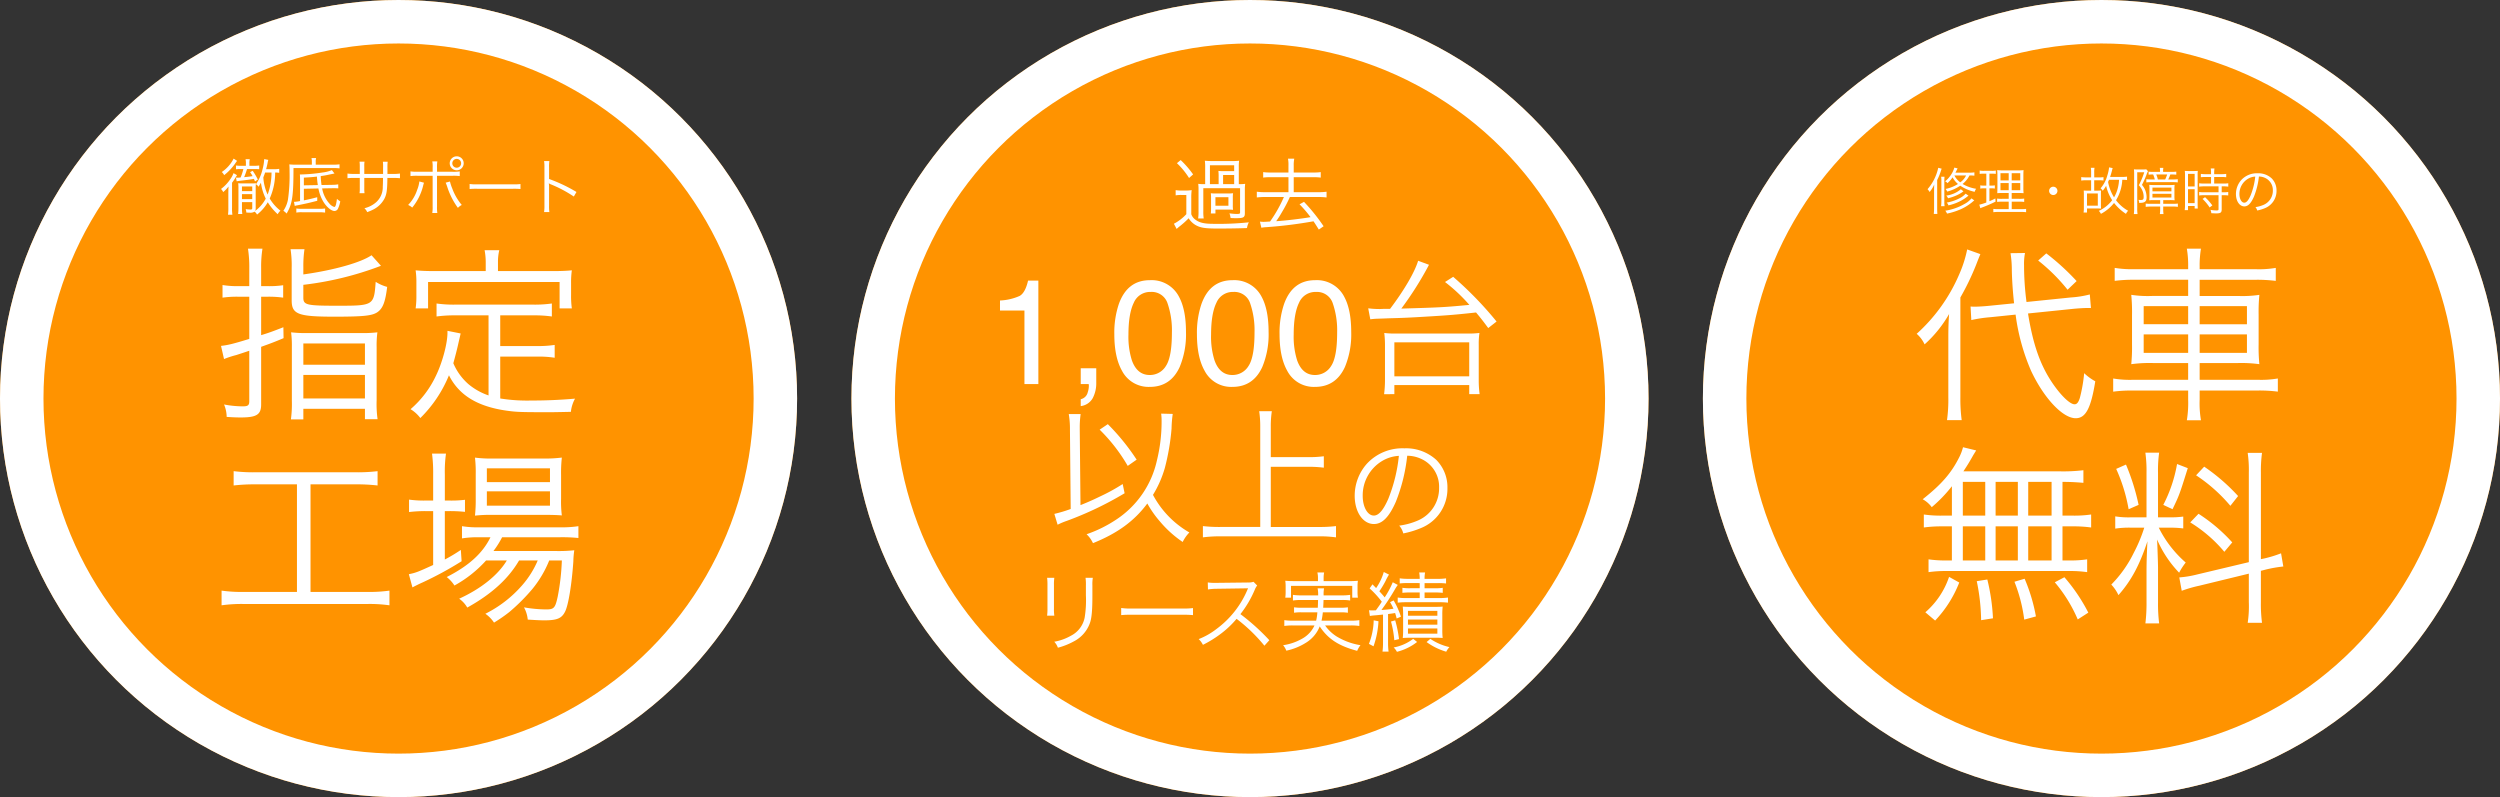 <svg xmlns="http://www.w3.org/2000/svg" width="690" height="220" viewBox="0 0 690 220">
  <rect x="0" y="0" width="690" height="220" fill="#333333" stroke="none"/>
  <g id="グループ_735" data-name="グループ 735" transform="translate(-2551 1159)">
    <g id="楕円形_12" data-name="楕円形 12" transform="translate(3021 -1159)" fill="#ff9300" stroke="#fff" stroke-width="12">
      <circle cx="110" cy="110" r="110" stroke="none"/>
      <circle cx="110" cy="110" r="104" fill="none"/>
    </g>
    <g id="楕円形_13" data-name="楕円形 13" transform="translate(2786 -1159)" fill="#ff9300" stroke="#fff" stroke-width="12">
      <circle cx="110" cy="110" r="110" stroke="none"/>
      <circle cx="110" cy="110" r="104" fill="none"/>
    </g>
    <g id="楕円形_14" data-name="楕円形 14" transform="translate(2551 -1159)" fill="#ff9300" stroke="#fff" stroke-width="12">
      <circle cx="110" cy="110" r="110" stroke="none"/>
      <circle cx="110" cy="110" r="104" fill="none"/>
    </g>
    <path id="パス_68" data-name="パス 68" d="M44.044-26.728c1.456-.156,3.276-.26,3.952-.26h1.248l-.312-3.744a27.867,27.867,0,0,1-5.252.832L31.46-28.652a77.082,77.082,0,0,1-.676-10.088,15.862,15.862,0,0,1,.26-3.432l-4,.052a29.357,29.357,0,0,1,.364,4.732c.052,2.652.26,5.772.624,9.1l-6.76.676c-1.456.156-3.224.26-4.212.26-.208,0-.416,0-1.04-.052l.208,3.744a36.26,36.26,0,0,1,5.148-.78l7.072-.728a57.685,57.685,0,0,0,4.264,15.5c3.536,7.54,8.736,13.1,12.324,13.1,2.756,0,4.212-2.756,5.408-10.192A14.826,14.826,0,0,1,47.372-9a41.533,41.533,0,0,1-1.2,6.864C45.76-.884,45.344-.416,44.72-.416c-1.3,0-3.9-2.548-6.292-6.136-3.276-4.94-5.2-10.556-6.552-18.928ZM9.88-2.392a40.731,40.731,0,0,1-.364,6.344h4.056a43.55,43.55,0,0,1-.364-6.188V-29.9a70.264,70.264,0,0,0,4.316-8.944c.728-1.872.728-1.872,1.2-3.016l-3.64-1.3a33.125,33.125,0,0,1-2.236,6.968,46.8,46.8,0,0,1-11.7,16.328,8.636,8.636,0,0,1,2.184,2.912,33.643,33.643,0,0,0,6.76-8.372c-.156,2.236-.208,4-.208,6.448Zm24.8-37.7a49.577,49.577,0,0,1,8.112,8.06l2.5-2.392a66,66,0,0,0-8.372-7.644ZM76.076-37.7H61.1a29.075,29.075,0,0,1-5.3-.364v3.588a38,38,0,0,1,5.252-.312H76.076v4.472H66.144a30.155,30.155,0,0,1-5.772-.312,49.515,49.515,0,0,1,.208,5.616V-17a47.426,47.426,0,0,1-.208,5.512A38.337,38.337,0,0,1,66.4-11.8h9.672v4.628H60.684a27.264,27.264,0,0,1-5.3-.364V-3.9a36.742,36.742,0,0,1,5.3-.312H76.076v2.5A29.487,29.487,0,0,1,75.712,4h3.9a27.681,27.681,0,0,1-.364-5.72v-2.5H95.42a40.456,40.456,0,0,1,5.408.312V-7.54a27.085,27.085,0,0,1-5.408.364H79.248V-11.8H89.8a37.213,37.213,0,0,1,5.928.312A48,48,0,0,1,95.524-17v-8.164a47.548,47.548,0,0,1,.208-5.46,31.106,31.106,0,0,1-5.876.312H79.248v-4.472H94.9a41.3,41.3,0,0,1,5.356.312v-3.588a27.429,27.429,0,0,1-5.408.364h-15.6v-.676a28,28,0,0,1,.364-4.992h-3.9a27.241,27.241,0,0,1,.364,4.992Zm0,10.192v4.992H63.8v-4.992Zm0,7.8v5.1H63.8v-5.1Zm3.172,5.1v-5.1H92.3v5.1Zm0-7.9v-4.992H92.3v4.992ZM10.868,30.312h-2.7A32.439,32.439,0,0,1,3.12,30v3.588a35.359,35.359,0,0,1,5.044-.312h2.7v9.412h-1.4a32.439,32.439,0,0,1-5.044-.312v3.536A33.569,33.569,0,0,1,9.308,45.6h33.9a33.592,33.592,0,0,1,4.992.312V42.376a31.53,31.53,0,0,1-5.044.312H41.392V33.276H44.2a34.623,34.623,0,0,1,5.1.312V30a32.719,32.719,0,0,1-5.1.312H41.392V21c2.236,0,3.848.1,5.772.26V17.78a46.7,46.7,0,0,1-6.552.312H14.04c1.092-1.664,1.56-2.392,2.756-4.524.364-.572.468-.78.78-1.248l-3.64-.884a13.2,13.2,0,0,1-1.04,2.756c-2.184,4.368-4.888,7.488-10.088,11.6a7.814,7.814,0,0,1,2.5,2.184A38.6,38.6,0,0,0,10.868,22.2ZM13.884,21h6.188v9.308H13.884Zm0,12.272h6.188v9.412H13.884Zm9.048,9.412V33.276h6.136v9.412Zm0-12.376V21h6.136v9.308Zm9,12.376V33.276h6.448v9.412Zm0-12.376V21h6.448v9.308Zm16.588,26.78a48.987,48.987,0,0,0-6.6-9.776l-2.652,1.4A40.134,40.134,0,0,1,45.6,58.964ZM34.06,58.132a48.082,48.082,0,0,0-3.12-10.4l-2.808.832a42.777,42.777,0,0,1,2.7,10.452Zm-11.856.52a55.419,55.419,0,0,0-1.56-10.712l-2.912.468a55.472,55.472,0,0,1,1.2,10.764ZM6.24,59.276a32.185,32.185,0,0,0,6.656-10.5l-2.808-1.56a22.3,22.3,0,0,1-6.552,9.776Zm86.58-16.12-14.2,3.38a28.252,28.252,0,0,1-4.992.832l.676,3.692a35.967,35.967,0,0,1,4.836-1.4L92.82,46.328V54.18a30.518,30.518,0,0,1-.312,5.72H96.46a40.369,40.369,0,0,1-.312-5.668V45.548l1.2-.312a36.562,36.562,0,0,1,4.992-.884l-.624-3.64a32.521,32.521,0,0,1-4.784,1.456l-.78.156V18.4A37.329,37.329,0,0,1,96.46,13H92.508a33.01,33.01,0,0,1,.312,5.46ZM63.96,33.64a41.969,41.969,0,0,1-2.912,6.968,32.983,32.983,0,0,1-6.188,8.736,10.923,10.923,0,0,1,1.976,2.912c3.536-4,5.824-8.268,8.008-14.872-.156,2.756-.26,5.668-.26,8.06v8.84a45.9,45.9,0,0,1-.312,5.772h3.8a42.785,42.785,0,0,1-.312-5.72V44.612c0-.988-.156-5.616-.26-7.7a30.769,30.769,0,0,0,6.084,9.152A18.163,18.163,0,0,1,75.4,43.26a31.082,31.082,0,0,1-7.436-9.62h2.86a27.481,27.481,0,0,1,3.9.208V30.572a24.918,24.918,0,0,1-3.848.208h-3.12V18.456a34.64,34.64,0,0,1,.312-5.512h-3.8a36.794,36.794,0,0,1,.312,5.564V30.78H60.476a23.544,23.544,0,0,1-4.524-.26V33.9a25.629,25.629,0,0,1,4.524-.26ZM56.212,17.416a46.012,46.012,0,0,1,3.432,11.128l2.756-1.2A61.015,61.015,0,0,0,58.916,16.22Zm16.8-1.352a38.809,38.809,0,0,1-3.8,11.284l2.548,1.2c1.924-4,1.924-4.056,4.212-11.336Zm5.252,3.12a44.016,44.016,0,0,1,9.464,8.424l2.132-2.7a53.309,53.309,0,0,0-9.36-8.112Zm-1.612,13A38.259,38.259,0,0,1,86.06,40.3l2.184-2.6a46.072,46.072,0,0,0-9.308-7.9Z" transform="translate(3078.856 -1047)" fill="#fff"/>
    <path id="パス_62" data-name="パス 62" d="M10.608-33.02H7.436a25.772,25.772,0,0,1-4.212-.312v3.484a28.466,28.466,0,0,1,4.264-.26h3.12V-18.46c-4.42,1.352-5.876,1.716-7.8,1.924L3.64-12.9a24.973,24.973,0,0,1,3.328-1.092c.988-.312,1.612-.52,3.64-1.2V-1.248c0,1.092-.364,1.4-1.768,1.4a27.485,27.485,0,0,1-5.2-.52,8.977,8.977,0,0,1,.728,3.432c1.456.1,2.652.156,3.848.156,4.42,0,5.668-.78,5.668-3.588V-16.276c2.756-.988,3.588-1.3,6.188-2.392l-.052-3.016c-3.068,1.2-4.212,1.612-6.136,2.184V-30.108H15.7a28.466,28.466,0,0,1,4.264.26V-33.28a26.536,26.536,0,0,1-4.212.26H13.884v-5.148a31.357,31.357,0,0,1,.364-5.2h-4a32.68,32.68,0,0,1,.364,5.3Zm14.924-5.2a32.163,32.163,0,0,1,.312-4.992H22a29.3,29.3,0,0,1,.312,5.148v8.944c0,3.848,1.716,4.524,11.8,4.524,8.008,0,10.348-.26,11.8-1.2,1.56-1.04,2.236-2.808,2.756-7.02a11.2,11.2,0,0,1-3.172-1.4c-.468,6.552-.572,6.6-10.608,6.6-8.476,0-9.36-.208-9.36-2.236v-3.536a88.537,88.537,0,0,0,21.424-5.252l-2.6-2.912c-2.964,2.028-10.348,4.108-18.824,5.3ZM22.36-1.4a32.112,32.112,0,0,1-.26,5.148h3.432V.832h17v2.86H46.02a30.12,30.12,0,0,1-.26-5.2V-16.172a27.9,27.9,0,0,1,.208-4.108,33.992,33.992,0,0,1-4.576.208H26.728a34.994,34.994,0,0,1-4.576-.208,28.942,28.942,0,0,1,.208,4.056Zm3.172-15.808h17v5.876h-17Zm0,8.684h17v6.5h-17ZM76.648-2.86a17.475,17.475,0,0,1-5.616-3.172,15.9,15.9,0,0,1-4.108-5.72c.364-1.248,1.144-4.264,1.4-5.512l.624-2.7-3.64-.728v.52c0,2.964-1.4,8.216-3.172,11.856A27.678,27.678,0,0,1,55.12.936a9.648,9.648,0,0,1,2.7,2.444,35.173,35.173,0,0,0,7.9-11.8C68.484-2.912,73.58.208,81.692,1.352c2.652.364,3.692.416,11.388.416,1.4,0,1.768,0,6.292-.1a9.631,9.631,0,0,1,1.144-3.64c-4.368.364-7.956.52-12.168.52a46.613,46.613,0,0,1-8.476-.572V-13.572H89.908a27.77,27.77,0,0,1,4.992.312V-16.8a31.251,31.251,0,0,1-4.992.312H79.872V-24.96h9.1a33.936,33.936,0,0,1,5.148.312v-3.588a33.465,33.465,0,0,1-5.148.312H67.444a33.465,33.465,0,0,1-5.148-.312v3.588a35.4,35.4,0,0,1,5.148-.312h9.2Zm-.78-34.32H61.776c-2.08,0-3.588-.052-5.252-.208a23.515,23.515,0,0,1,.208,3.536v3.276a24.851,24.851,0,0,1-.208,3.692h3.432v-7.28h36.3v7.28h3.38a24.851,24.851,0,0,1-.208-3.692v-3.276a23.514,23.514,0,0,1,.208-3.536c-1.664.156-3.172.208-5.2.208H79.248v-2.548a13.63,13.63,0,0,1,.364-3.224H75.556a17.892,17.892,0,0,1,.312,3.276Zm-52.1,58.86V51.372H9.1a39.1,39.1,0,0,1-6.136-.364v4.056A40.152,40.152,0,0,1,9.048,54.7H43.212a38.814,38.814,0,0,1,6.084.364V51.008a38.814,38.814,0,0,1-6.084.364h-15.7V21.68H40.04a50.119,50.119,0,0,1,5.98.312V18.04a46.357,46.357,0,0,1-6.032.312H12.324a45.265,45.265,0,0,1-6.032-.312v3.952a49.508,49.508,0,0,1,5.98-.312ZM81.692,42.688c-2.444,4.056-7.124,7.8-13.156,10.556a7.551,7.551,0,0,1,2.236,2.444c6.656-3.692,11.336-7.9,14.3-13H90.22A25.358,25.358,0,0,1,85.956,49.5a33.009,33.009,0,0,1-10.192,7.9,8.879,8.879,0,0,1,2.392,2.444,42.226,42.226,0,0,0,4.212-2.912,53.076,53.076,0,0,0,6.4-6.4,30.107,30.107,0,0,0,4.628-7.852h3.484a63.23,63.23,0,0,1-1.144,9.984c-.676,3.12-1.04,3.536-3.12,3.536a35.918,35.918,0,0,1-6.188-.572,8.812,8.812,0,0,1,1.04,3.38c1.612.1,3.328.208,4.524.208,3.536,0,4.836-.52,5.772-2.392.936-1.82,1.872-7.748,2.288-13.884a23.586,23.586,0,0,1,.26-3.068,40.581,40.581,0,0,1-5.1.208H78a25.452,25.452,0,0,0,2.392-3.8H96.3a44.317,44.317,0,0,1,5.148.208V33.224a29.537,29.537,0,0,1-5.148.312H74.1a25.6,25.6,0,0,1-4.784-.312V36.6A25.455,25.455,0,0,1,74,36.292h3.172C75.036,40.66,71.24,44.144,65.1,47.264a9.244,9.244,0,0,1,2.132,2.34,33.342,33.342,0,0,0,8.736-6.916ZM61.36,26.152H59.228a29.066,29.066,0,0,1-4.524-.26v3.432a37.479,37.479,0,0,1,4.42-.26H61.36V43.936c-4.212,1.924-4.732,2.132-6.708,2.548l.988,3.64c.468-.26,1.924-.988,2.756-1.352A95.834,95.834,0,0,0,69.212,42.9L69,39.776a44.957,44.957,0,0,1-4.42,2.652V29.064h1.248a40.618,40.618,0,0,1,4.316.208V25.944a30.688,30.688,0,0,1-4.316.208H64.584V18.976A35.46,35.46,0,0,1,64.9,13.2H61.048a41.2,41.2,0,0,1,.312,5.72ZM92.092,30.1c2.028,0,3.64.052,4.784.156a30.61,30.61,0,0,1-.208-4.628v-6.5a37.987,37.987,0,0,1,.208-4.836,38.081,38.081,0,0,1-5.408.26H77.9A33.572,33.572,0,0,1,72.9,14.3a34.994,34.994,0,0,1,.208,4.576v6.76a40.067,40.067,0,0,1-.208,4.68,36.67,36.67,0,0,1,4.732-.208ZM76.18,17.26H93.6v3.8H76.18Zm0,6.344H93.6v3.952H76.18Z" transform="translate(2609.192 -1047)" fill="#fff"/>
    <path id="パス_65" data-name="パス 65" d="M-67.876-20.3v-2.763a14.68,14.68,0,0,0,5.445-1.271q1.542-.891,2.3-4.214h2.843V0H-61.13V-20.3ZM-45.594,4.184a2.525,2.525,0,0,0,1.942-1.942A5.5,5.5,0,0,0-43.352.5q0-.14-.01-.25a1.379,1.379,0,0,0-.05-.25h-2.182V-4.364h4.284V-.32a8.76,8.76,0,0,1-.961,4.184,4.378,4.378,0,0,1-3.323,2.222Zm19.079-32.852a8.471,8.471,0,0,1,8.048,4.584q1.922,3.543,1.922,9.709A23.38,23.38,0,0,1-18.288-4.7Q-20.81.781-26.536.781A8.259,8.259,0,0,1-34.223-3.7q-2.1-3.744-2.1-10.05a24.831,24.831,0,0,1,1.261-8.388Q-32.7-28.668-26.516-28.668ZM-26.556-2.5a5.128,5.128,0,0,0,4.464-2.482q1.662-2.482,1.662-9.249a22.851,22.851,0,0,0-1.2-8.038A4.571,4.571,0,0,0-26.3-25.425a4.876,4.876,0,0,0-4.655,2.993q-1.471,2.993-1.471,8.819a21.656,21.656,0,0,0,.941,7.047Q-30.039-2.5-26.556-2.5ZM-3.714-28.668a8.471,8.471,0,0,1,8.048,4.584q1.922,3.543,1.922,9.709A23.38,23.38,0,0,1,4.514-4.7Q1.992.781-3.734.781A8.259,8.259,0,0,1-11.421-3.7q-2.1-3.744-2.1-10.05a24.831,24.831,0,0,1,1.261-8.388Q-9.9-28.668-3.714-28.668ZM-3.754-2.5A5.128,5.128,0,0,0,.711-4.985q1.662-2.482,1.662-9.249a22.851,22.851,0,0,0-1.2-8.038,4.571,4.571,0,0,0-4.665-3.153,4.876,4.876,0,0,0-4.655,2.993q-1.471,2.993-1.471,8.819a21.656,21.656,0,0,0,.941,7.047Q-7.237-2.5-3.754-2.5ZM19.089-28.668a8.471,8.471,0,0,1,8.048,4.584q1.922,3.543,1.922,9.709A23.38,23.38,0,0,1,27.317-4.7Q24.794.781,19.069.781A8.259,8.259,0,0,1,11.381-3.7q-2.1-3.744-2.1-10.05a24.831,24.831,0,0,1,1.261-8.388Q12.9-28.668,19.089-28.668ZM19.049-2.5a5.128,5.128,0,0,0,4.464-2.482q1.662-2.482,1.662-9.249a22.851,22.851,0,0,0-1.2-8.038,4.571,4.571,0,0,0-4.665-3.153,4.876,4.876,0,0,0-4.655,2.993q-1.471,2.993-1.471,8.819a21.656,21.656,0,0,0,.941,7.047Q15.565-2.5,19.049-2.5ZM37.893-20.746l-.984.041a24.5,24.5,0,0,1-3.157-.2l.574,3.034a18.194,18.194,0,0,1,1.927-.164c1.271-.041,2.419-.082,3.4-.123,3.239-.082,5.33-.164,9.348-.41,6.97-.41,8.9-.574,14.514-1.189,1.23,1.476,1.763,2.132,3.362,4.3l2.3-1.8A98.415,98.415,0,0,0,57.2-29.6l-2.255,1.435a46.083,46.083,0,0,1,6.724,6.314c-6.929.656-7.831.7-18.778,1.025A92.034,92.034,0,0,0,50.07-32.062c.328-.615.328-.615.451-.861L47.528-34.03c-.943,3.157-3.9,8.2-7.749,13.284ZM40.968,2.788V.287H61.632v2.5H64.5a27.942,27.942,0,0,1-.246-3.813v-9.8a19.782,19.782,0,0,1,.2-3.28,23.088,23.088,0,0,1-3.239.164h-19.8A22.718,22.718,0,0,1,38.18-14.1a27.608,27.608,0,0,1,.2,3.28v9.8a30.747,30.747,0,0,1-.246,3.813Zm0-14.309H61.632v9.389H40.968Z" transform="translate(2894.876 -1053)" fill="#fff"/>
    <path id="パス_64" data-name="パス 64" d="M-3.586-15.84a11.684,11.684,0,0,1,.088-1.8,14.459,14.459,0,0,1-2,.088h-5.522a17.377,17.377,0,0,1-1.936-.088,13.033,13.033,0,0,1,.088,1.8v4.664h-.22a10.6,10.6,0,0,1-1.694-.088A12.389,12.389,0,0,1-14.7-9.526V-3.7a12.647,12.647,0,0,1-.11,2h1.54a12.15,12.15,0,0,1-.11-2v-6.358H-3.234v6.732c0,.286-.2.374-.77.374A13.271,13.271,0,0,1-6.16-3.124a6.557,6.557,0,0,1,.308,1.3c.792.044,1.144.044,1.562.044,1.98,0,2.376-.22,2.376-1.364v-6.38a12.19,12.19,0,0,1,.088-1.738,10.678,10.678,0,0,1-1.76.088Zm-5.566,4.664h-2.4V-16.39h6.688v1.628H-7.546a15.187,15.187,0,0,1-1.672-.066,13.737,13.737,0,0,1,.066,1.562Zm1.232,0v-2.53h3.058v2.53ZM-5.236-7.37a9.606,9.606,0,0,1,.066-1.3A11.3,11.3,0,0,1-6.732-8.6H-9.746a11.3,11.3,0,0,1-1.562-.066,11.608,11.608,0,0,1,.066,1.342v2.9a11.608,11.608,0,0,1-.066,1.342h1.276V-4.158h3.3a15.445,15.445,0,0,1,1.562.066,8.751,8.751,0,0,1-.066-1.3Zm-4.8-.2h3.586v2.354h-3.586Zm-10.626-9.394a20.81,20.81,0,0,1,3.344,4.092l1.122-.99a26.274,26.274,0,0,0-3.432-3.96Zm-.352,8.888a8.726,8.726,0,0,1,1.628-.11h1.32v5.3a12.778,12.778,0,0,1-3.432,2.64l.748,1.43c.44-.374.572-.506.77-.66A23.027,23.027,0,0,0-17.424-1.76,5.539,5.539,0,0,0-15.554.088c1.364.792,2.662.99,6.2.99,2.838,0,5.61-.044,8.03-.132A4.919,4.919,0,0,1-.814-.638a80.425,80.425,0,0,1-9.68.418c-2.662,0-3.982-.308-5.148-1.21A3.088,3.088,0,0,1-16.7-2.882V-7.194a16.229,16.229,0,0,1,.11-2.332,9.955,9.955,0,0,1-1.694.11h-1.012a8.751,8.751,0,0,1-1.716-.11Zm31.13-6.314H5.192a12.582,12.582,0,0,1-2.046-.11v1.518a13.433,13.433,0,0,1,2.046-.11H10.12v4.136H3.674a15.793,15.793,0,0,1-2.288-.132V-7.5a20.235,20.235,0,0,1,2.288-.132H8.866A37.539,37.539,0,0,1,5.038-.858C4-.792,3.41-.77,3.278-.77A8.157,8.157,0,0,1,2.244-.836L2.64.858A9.823,9.823,0,0,1,4,.7,121.726,121.726,0,0,0,17.028-.924c.462.66.7,1.056,1.474,2.288L19.822.44A52.511,52.511,0,0,0,14.41-6.292l-1.232.682a32.559,32.559,0,0,1,3.036,3.542c-2.662.462-7,.968-9.482,1.122A26.816,26.816,0,0,0,8.316-3.432a37.966,37.966,0,0,0,2.2-4.2h7.832a19.945,19.945,0,0,1,2.288.132V-9.086a15.793,15.793,0,0,1-2.288.132H11.572V-13.09h5.412a13.433,13.433,0,0,1,2.046.11V-14.5a12.418,12.418,0,0,1-2.046.11H11.572V-16.3a9.05,9.05,0,0,1,.154-1.914H9.988A8.778,8.778,0,0,1,10.12-16.3Z" transform="translate(2896.494 -1097)" fill="#fff"/>
    <path id="パス_66" data-name="パス 66" d="M-25.184-32.841a15.735,15.735,0,0,1,.123,2.132,44.808,44.808,0,0,1-1.312,10.865A26.259,26.259,0,0,1-37.566-3.608a35.523,35.523,0,0,1-8.2,4.059A8.058,8.058,0,0,1-44,2.911C-37.2.164-32.6-3.2-29-8.036a28.482,28.482,0,0,0,3.444,4.92,30.32,30.32,0,0,0,6.314,5.7A10.07,10.07,0,0,1-17.394-.041,25.96,25.96,0,0,1-27.439-10.414a30,30,0,0,0,3.28-7.462A62.72,62.72,0,0,0-22.314-28.7a32.558,32.558,0,0,1,.328-4.059ZM-50.153-6.519a37.671,37.671,0,0,1-4.51,1.353l.9,2.993A18.612,18.612,0,0,1-51.342-3.2,93.587,93.587,0,0,0-35.27-10.865l-.533-2.542a50.8,50.8,0,0,1-6.273,3.444c-1.763.861-3.116,1.476-5.371,2.378l-.205-20.787v-.492a26.467,26.467,0,0,1,.246-3.854h-3.28a23.843,23.843,0,0,1,.328,4.3Zm7.995-21.894a46.74,46.74,0,0,1,7.749,10l2.46-1.722a61.2,61.2,0,0,0-7.954-9.8ZM5.074-18.163H15.447a31.469,31.469,0,0,1,4.264.246v-3.157a30.635,30.635,0,0,1-4.264.246H5.074v-8.4A28.264,28.264,0,0,1,5.361-33.5H1.876a28.639,28.639,0,0,1,.287,4.264V-1.558H-8.825A38.865,38.865,0,0,1-13.663-1.8V1.312a36.126,36.126,0,0,1,4.838-.287H18.481a32.468,32.468,0,0,1,4.592.287V-1.8a36.43,36.43,0,0,1-4.592.246H5.074Zm37.654-3.053a9.209,9.209,0,0,1,3.712.8,8.436,8.436,0,0,1,5.088,8.032,9.659,9.659,0,0,1-5.664,8.96,19.182,19.182,0,0,1-5.344,1.5A5.085,5.085,0,0,1,41.64.224,24.755,24.755,0,0,0,46.5-1.248a11.652,11.652,0,0,0,7.328-11.04,10.712,10.712,0,0,0-3.1-7.808,12.388,12.388,0,0,0-8.8-3.168,13.366,13.366,0,0,0-10.336,4.256,13.312,13.312,0,0,0-3.36,8.832c0,4.48,2.272,7.808,5.312,7.808,2.3,0,4.192-1.92,6.048-6.144A47.968,47.968,0,0,0,42.728-21.216Zm-2.3.032a43.953,43.953,0,0,1-2.912,11.84c-1.376,3.136-2.656,4.64-4,4.64-1.728,0-3.072-2.368-3.072-5.44a11.066,11.066,0,0,1,5.216-9.536A10.106,10.106,0,0,1,40.424-21.184Z" transform="translate(2896.663 -1012)" fill="#fff"/>
    <path id="パス_67" data-name="パス 67" d="M-53.04-18.528a14.115,14.115,0,0,1,.1,2.016V-10.1a14.551,14.551,0,0,1-.1,2.016h1.992a12.71,12.71,0,0,1-.1-1.992v-6.456a13.112,13.112,0,0,1,.1-1.992Zm10.608,0a13.345,13.345,0,0,1,.1,2.112V-13.7a29.841,29.841,0,0,1-.336,6.12,7.159,7.159,0,0,1-3.84,5.064,13.974,13.974,0,0,1-4.56,1.632A4.59,4.59,0,0,1-50.064.768,18.9,18.9,0,0,0-45.7-.96a9.12,9.12,0,0,0,4.56-5.328c.432-1.392.6-3.5.6-7.32V-16.44a10.712,10.712,0,0,1,.12-2.088Zm9.84,10.3a26.218,26.218,0,0,1,2.976-.1H-15.7a27.455,27.455,0,0,1,2.928.1v-1.944a18.929,18.929,0,0,1-2.9.12H-29.616a16.977,16.977,0,0,1-2.976-.144ZM8.3-1.3A59.686,59.686,0,0,0,.312-8.5a29.022,29.022,0,0,0,3.96-6.72,4.48,4.48,0,0,1,.672-1.176L3.936-17.424a4.475,4.475,0,0,1-1.536.192l-8.568.1h-.624a11.279,11.279,0,0,1-1.9-.12l.048,1.944A16.149,16.149,0,0,1-6.168-15.5l8.016-.12a4.077,4.077,0,0,0,.576-.024.508.508,0,0,1-.072.168c-.048.12-.072.144-.12.288A26.013,26.013,0,0,1-6.336-4.368a19.319,19.319,0,0,1-4.872,2.76A5.341,5.341,0,0,1-10.032-.024a30.906,30.906,0,0,0,4.7-2.88A26.052,26.052,0,0,0-.744-7.2,44.639,44.639,0,0,1,6.936.216Zm22.584-4.08a15.728,15.728,0,0,1,2.256.144V-6.84a13.638,13.638,0,0,1-2.232.144H22.7a17.947,17.947,0,0,0,.36-2.3h4.848a11.527,11.527,0,0,1,2.064.12v-1.512a11.527,11.527,0,0,1-2.064.12H23.16c.048-.792.072-1.368.1-2.136H28.3a12.661,12.661,0,0,1,2.3.144v-1.56a14.016,14.016,0,0,1-2.3.144H23.28a8.641,8.641,0,0,1,.12-1.944H21.624a8.752,8.752,0,0,1,.144,1.944H17.112a14.218,14.218,0,0,1-2.3-.144v1.56a14.845,14.845,0,0,1,2.3-.144h4.632c-.024.936-.024,1.2-.072,2.136H17.208a11.829,11.829,0,0,1-2.088-.12V-8.88A11.664,11.664,0,0,1,17.208-9h4.344a14.089,14.089,0,0,1-.336,2.3H14.64a13.314,13.314,0,0,1-2.208-.144v1.608a15.856,15.856,0,0,1,2.232-.144h6.1a7.977,7.977,0,0,1-3.528,3.72A14.563,14.563,0,0,1,12.1.072a5.619,5.619,0,0,1,.888,1.512A16.55,16.55,0,0,0,18.432-.624,9.259,9.259,0,0,0,22.2-5.112c2.3,3.48,5.256,5.4,10.344,6.744a6.2,6.2,0,0,1,.912-1.56,18.275,18.275,0,0,1-6.648-2.448,11.223,11.223,0,0,1-3.12-3ZM21.72-17.616h-6.6a23.67,23.67,0,0,1-2.424-.1,11.06,11.06,0,0,1,.1,1.632v1.392a10.988,10.988,0,0,1-.1,1.656H14.28V-16.3h16.9v3.264h1.56a10.787,10.787,0,0,1-.1-1.656V-16.1a10.929,10.929,0,0,1,.1-1.608,23.472,23.472,0,0,1-2.4.1H23.28v-.912a7.63,7.63,0,0,1,.144-1.488H21.552a6.29,6.29,0,0,1,.168,1.488ZM36.048-7.992a12.125,12.125,0,0,1,1.368-.168c.1,0,.84-.072,2.256-.216V-.6a18.162,18.162,0,0,1-.144,2.448h1.68A18.162,18.162,0,0,1,41.064-.6V-8.52c.72-.1,1.3-.168,1.944-.288.168.5.24.744.432,1.512l1.176-.5A22.181,22.181,0,0,0,42.6-12.288l-.984.48a16.656,16.656,0,0,1,.936,1.824c-1.272.168-1.776.24-3.312.336a59.478,59.478,0,0,0,3.648-5.568,12.358,12.358,0,0,1,.864-1.344L42.36-17.3a23.23,23.23,0,0,1-2.232,4.176c-.408-.528-.672-.816-1.464-1.68a26.641,26.641,0,0,0,1.7-2.832,13.886,13.886,0,0,1,.96-1.776l-1.44-.72a15.289,15.289,0,0,1-2.112,4.44c-.432-.432-.48-.5-1.008-1.032L35.976-15.6a25.786,25.786,0,0,1,3.36,3.672c-.576.936-.7,1.08-1.632,2.376-.624.024-.84.024-1.008.024a5.812,5.812,0,0,1-.888-.048ZM49.8-17.064v1.416H47.208a12.392,12.392,0,0,1-2.184-.12v1.392a17.9,17.9,0,0,1,2.184-.1H49.8v1.536H46.056a12.789,12.789,0,0,1-2.328-.144v1.416a21.731,21.731,0,0,1,2.328-.12h9.312a20.535,20.535,0,0,1,2.232.12V-13.08a14.7,14.7,0,0,1-2.232.144H51.144v-1.536h2.9a16.387,16.387,0,0,1,2.112.1v-1.392a12.083,12.083,0,0,1-2.16.12H51.144v-1.416h3.648a17.669,17.669,0,0,1,2.28.1v-1.416a15.28,15.28,0,0,1-2.3.144H51.144a7.812,7.812,0,0,1,.144-1.776H49.656A9.663,9.663,0,0,1,49.8-18.24H46.536a14.6,14.6,0,0,1-2.256-.144v1.416a17.108,17.108,0,0,1,2.208-.1ZM37.1-6.792a18.651,18.651,0,0,1-1.32,6.5l1.272.672a24.418,24.418,0,0,0,1.368-6.912Zm4.776.336a27.6,27.6,0,0,1,.912,5.16l1.3-.312a32.435,32.435,0,0,0-1.056-5.184ZM54.072-1.992c.816,0,1.344.024,2.064.072a20.061,20.061,0,0,1-.1-2.328v-4.1a18.778,18.778,0,0,1,.1-2.232c-.624.048-1.1.072-2.136.072H47.232c-1.008,0-1.536-.024-2.112-.072a17.721,17.721,0,0,1,.1,2.16v4.3a17.836,17.836,0,0,1-.1,2.208c.6-.048,1.3-.072,2.16-.072ZM46.56-9.408h8.112v1.344H46.56Zm0,2.4h8.112v1.416H46.56Zm0,2.472h8.112V-3.1H46.56ZM51.7-.792A17.594,17.594,0,0,0,57.12,1.872,5.381,5.381,0,0,1,58.008.6a15.569,15.569,0,0,1-5.28-2.28ZM48-1.68A12.633,12.633,0,0,1,42.6.7a4.3,4.3,0,0,1,.912,1.2A14.905,14.905,0,0,0,49.08-.816Z" transform="translate(2893.04 -981)" fill="#fff"/>
    <path id="パス_69" data-name="パス 69" d="M13.23-10.43a8.413,8.413,0,0,1-1.428.084H7.994c.28-.518.308-.6.6-1.176l-.9-.224a6.85,6.85,0,0,1-.868,1.9,7.775,7.775,0,0,1-1.68,1.89,1.609,1.609,0,0,1,.644.518A9.274,9.274,0,0,0,7.21-9.058,6.035,6.035,0,0,0,8.694-7.224a10.055,10.055,0,0,1-3.43,1.372,2.472,2.472,0,0,1,.448.728A11.45,11.45,0,0,0,9.324-6.748,11.318,11.318,0,0,0,13.3-5.054a2.754,2.754,0,0,1,.406-.84,10.5,10.5,0,0,1-3.738-1.33,6.956,6.956,0,0,0,1.9-2.352,9.719,9.719,0,0,1,1.358.07Zm-2.3.854a4.9,4.9,0,0,1-1.6,1.9,5.259,5.259,0,0,1-1.624-1.9ZM2.1-.672A14.047,14.047,0,0,1,2.016,1.05H3.01c-.042-.49-.056-.9-.056-1.736v-7.63A16.157,16.157,0,0,0,3.99-10.85a4.94,4.94,0,0,1,.21-.588l-.952-.252A13.249,13.249,0,0,1,.294-5.782a3.662,3.662,0,0,1,.574.77A8.209,8.209,0,0,0,2.142-7.084c-.028.658-.042,1.33-.042,2.058Zm7.392-5.1A7.743,7.743,0,0,1,5.46-4.018a2.619,2.619,0,0,1,.49.742,13.5,13.5,0,0,0,1.876-.6,10.606,10.606,0,0,0,1.932-.994c.308-.224.308-.224.448-.322Zm2.926,2.52a6.179,6.179,0,0,1-1.862,1.512A15.185,15.185,0,0,1,5.194.154a2.865,2.865,0,0,1,.476.8A18.521,18.521,0,0,0,9.534-.28a13.777,13.777,0,0,0,3.108-1.946,7.148,7.148,0,0,1,.56-.462ZM4.046-9.226a7.217,7.217,0,0,1,.07,1.2v5.5a9.627,9.627,0,0,1-.084,1.428H5a9.251,9.251,0,0,1-.07-1.428V-8.036a9.118,9.118,0,0,1,.056-1.19ZM10.808-4.55A5.424,5.424,0,0,1,9.2-3.318,12.053,12.053,0,0,1,5.586-2.086a1.959,1.959,0,0,1,.476.77A13.641,13.641,0,0,0,9.646-2.66,11.753,11.753,0,0,0,11.592-4Zm5.712-5.516v3.29h-.728a4.574,4.574,0,0,1-.938-.07v.9a4.681,4.681,0,0,1,.924-.07h.742v3.906a14.052,14.052,0,0,1-1.932.6l.28.98a5.506,5.506,0,0,1,.56-.238,38.215,38.215,0,0,0,3.64-1.582l-.056-.882c-.714.364-.952.476-1.638.77V-6.02h.56a6.757,6.757,0,0,1,.938.056v-.882a4.742,4.742,0,0,1-.938.07h-.56v-3.29h.686a8.37,8.37,0,0,1,1.078.056v-.924a5.186,5.186,0,0,1-1.148.084H15.862a5.389,5.389,0,0,1-1.176-.084V-10a6,6,0,0,1,1.106-.07Zm6.174,5.334v1.61H20.846a7.856,7.856,0,0,1-1.344-.07v.924a8.164,8.164,0,0,1,1.344-.07h1.848V-.28H19.782a7.972,7.972,0,0,1-1.33-.07V.574A8.973,8.973,0,0,1,19.838.5H26.1a9.289,9.289,0,0,1,1.4.07V-.35a8.662,8.662,0,0,1-1.372.07h-2.6V-2.338h2.072a8.993,8.993,0,0,1,1.372.07v-.924a8.555,8.555,0,0,1-1.372.07H23.52v-1.61h1.6c.8,0,1.176.014,1.68.056a17.221,17.221,0,0,1-.056-1.792V-9.282c0-.826.014-1.372.056-1.764a12.789,12.789,0,0,1-1.792.07H21.322a13.551,13.551,0,0,1-1.806-.07,17.1,17.1,0,0,1,.07,1.778v2.982c-.014.742-.014.742-.028,1.106a3.8,3.8,0,0,1-.028.5,16.643,16.643,0,0,1,1.736-.056Zm0-5.474v1.988H20.426v-1.988Zm.826,0h2.366v1.988H23.52Zm-.826,2.73V-5.5H20.426V-7.476Zm.826,0h2.366V-5.5H23.52ZM35-6.468A1.153,1.153,0,0,0,33.852-5.32,1.153,1.153,0,0,0,35-4.172,1.153,1.153,0,0,0,36.148-5.32,1.153,1.153,0,0,0,35-6.468ZM55.356-9.254a7.647,7.647,0,0,1-1.33.084H50.68c.2-.574.294-.882.49-1.624a7.17,7.17,0,0,1,.224-.812l-.994-.2a10.678,10.678,0,0,1-.5,2.282,8.874,8.874,0,0,1-1.848,3.5,2.821,2.821,0,0,1,.6.672,9.774,9.774,0,0,0,.938-1.372,11.885,11.885,0,0,0,1.666,3.976A9.591,9.591,0,0,1,47.558.2a2.653,2.653,0,0,1,.588.826,11.367,11.367,0,0,0,3.626-3.01,13.377,13.377,0,0,0,3.29,3.01,2.755,2.755,0,0,1,.6-.854,10.713,10.713,0,0,1-3.346-2.912A11.756,11.756,0,0,0,54.04-8.372a7.191,7.191,0,0,1,1.316.07Zm-2.2.882a11.537,11.537,0,0,1-.35,2.3,9.546,9.546,0,0,1-1.036,2.548A12.569,12.569,0,0,1,50.12-7.784c.14-.294.154-.322.266-.588Zm-6.86,3v-2.87h1.344a7.1,7.1,0,0,1,1.218.07v-.938a7.3,7.3,0,0,1-1.218.07H46.3V-10.36a6.216,6.216,0,0,1,.084-1.33H45.36a6.456,6.456,0,0,1,.084,1.33v1.316H43.932a7.921,7.921,0,0,1-1.218-.084v.966a7.793,7.793,0,0,1,1.218-.084h1.512v2.87H44.436c-.42,0-.742-.014-1.036-.042.028.294.042.6.042.952V-.644a8.319,8.319,0,0,1-.084,1.3h.952V-.462h2.884c.182,0,.49.014.616.014.238.014.238.014.378.028-.028-.308-.042-.616-.042-1.05v-3a9.134,9.134,0,0,1,.042-.952c-.28.028-.616.042-1.05.042Zm-1.988.77h2.982v3.36H44.31ZM64.5-2.772V-1.75h-2.59a11.3,11.3,0,0,1-1.4-.056v.9a10.54,10.54,0,0,1,1.47-.084H64.5v.672a9.087,9.087,0,0,1-.084,1.4h1.008a8.963,8.963,0,0,1-.084-1.4V-.994h2.576a10,10,0,0,1,1.47.084v-.91a8.382,8.382,0,0,1-1.442.07h-2.6V-2.772h1.834a12.17,12.17,0,0,1,1.316.056,8.863,8.863,0,0,1-.056-1.246V-5.754a9.421,9.421,0,0,1,.056-1.232,9.813,9.813,0,0,1-1.3.056H62.818a10.031,10.031,0,0,1-1.33-.056,10.012,10.012,0,0,1,.056,1.274v1.82c0,.434-.014.644-.056,1.176.42-.042.854-.056,1.316-.056ZM62.37-6.216h5.236v1.022H62.37Zm0,1.708h5.236v1.022H62.37Zm2.94-6.048v-.21a4.229,4.229,0,0,1,.07-.9H64.4a6.034,6.034,0,0,1,.056.9v.21H62.692a10.273,10.273,0,0,1-1.386-.07v.84a8.587,8.587,0,0,1,1.19-.056h.07a7.492,7.492,0,0,1,.448,1.372H61.88a10.532,10.532,0,0,1-1.2-.07v.882a13.3,13.3,0,0,1,1.358-.07h5.95a13.163,13.163,0,0,1,1.372.07V-8.54A12.091,12.091,0,0,1,68-8.47H66.724A10.983,10.983,0,0,0,67.3-9.842h.28a11.816,11.816,0,0,1,1.372.056v-.84a12.447,12.447,0,0,1-1.386.07ZM63.868-8.47a9.709,9.709,0,0,0-.448-1.372h3.01a10.768,10.768,0,0,1-.546,1.372ZM57.316-.644a10.517,10.517,0,0,1-.084,1.722h1.022A10.119,10.119,0,0,1,58.17-.63v-9.828H60.1a19.751,19.751,0,0,1-1.5,3.584,4.752,4.752,0,0,1,.98,1.456,4.3,4.3,0,0,1,.364,1.736c0,.728-.154.882-.84.882a4.817,4.817,0,0,1-.588-.042,1.677,1.677,0,0,1,.168.826h.294c1.3,0,1.778-.406,1.778-1.526A5.475,5.475,0,0,0,60.4-5.46a4.948,4.948,0,0,0-.924-1.5A27.481,27.481,0,0,0,60.7-9.716a6.268,6.268,0,0,1,.434-1.036l-.462-.518a8.916,8.916,0,0,1-1.036.042H58.226a7.713,7.713,0,0,1-.966-.042,12.3,12.3,0,0,1,.056,1.288ZM78.54-9.156v1.82H76.678a9.291,9.291,0,0,1-1.414-.084v.938a10.231,10.231,0,0,1,1.414-.084h3.934v1.638H76.678a8.919,8.919,0,0,1-1.414-.084v.966a10.449,10.449,0,0,1,1.4-.084h3.948V-.28c0,.308-.1.364-.63.364a10.162,10.162,0,0,1-1.6-.168A2.491,2.491,0,0,1,78.61.84C79.422.882,79.646.9,79.87.9c1.3,0,1.61-.21,1.61-1.106V-4.13h.434a9.322,9.322,0,0,1,1.372.084v-.966a8.565,8.565,0,0,1-1.372.084H81.48V-6.566h.462a8.987,8.987,0,0,1,1.358.084V-7.42a9.165,9.165,0,0,1-1.414.084H79.408v-1.82H81.4a11.554,11.554,0,0,1,1.33.07v-.924a8.462,8.462,0,0,1-1.33.084H79.408v-.448a6.819,6.819,0,0,1,.084-1.134H78.456a7.188,7.188,0,0,1,.084,1.134v.448H77.056a8.22,8.22,0,0,1-1.33-.084v.924a12.2,12.2,0,0,1,1.344-.07ZM71.358-1.484A11.2,11.2,0,0,1,71.274,0h.91V-1.148h1.834v.7h.868c-.028-.308-.042-.672-.042-1.344V-9.464a10.373,10.373,0,0,1,.042-1.372,12.032,12.032,0,0,1-1.26.042H72.59a12.56,12.56,0,0,1-1.288-.042,11.59,11.59,0,0,1,.056,1.344Zm.826-8.526h1.834v3.472H72.184Zm0,4.228h1.834v3.85H72.184ZM78.9-1.3a15.065,15.065,0,0,0-2.016-2.282l-.686.49A12.705,12.705,0,0,1,78.148-.742Zm12.852-7.98a4.029,4.029,0,0,1,1.624.35,3.691,3.691,0,0,1,2.226,3.514A4.226,4.226,0,0,1,93.128-1.5,8.392,8.392,0,0,1,90.79-.84,2.225,2.225,0,0,1,91.28.1a10.83,10.83,0,0,0,2.128-.644,5.1,5.1,0,0,0,3.206-4.83,4.686,4.686,0,0,0-1.358-3.416,5.42,5.42,0,0,0-3.85-1.386,5.847,5.847,0,0,0-4.522,1.862,5.824,5.824,0,0,0-1.47,3.864c0,1.96.994,3.416,2.324,3.416,1.008,0,1.834-.84,2.646-2.688A20.986,20.986,0,0,0,91.756-9.282Zm-1.008.014a19.229,19.229,0,0,1-1.274,5.18c-.6,1.372-1.162,2.03-1.75,2.03-.756,0-1.344-1.036-1.344-2.38A4.841,4.841,0,0,1,88.662-8.61,4.421,4.421,0,0,1,90.748-9.268Z" transform="translate(3082.706 -1101)" fill="#fff"/>
    <path id="パス_63" data-name="パス 63" d="M4.675-7.956c.221-.051.476-.085.8-.136,1.972-.221,2.958-.357,3.961-.544.136.323.153.34.306.7l.782-.51A18.414,18.414,0,0,0,9.1-10.863l-.714.374a10.274,10.274,0,0,1,.68,1.1c-.714.119-.952.153-2.329.289a20.936,20.936,0,0,0,.8-2.244H9.537c.578,0,.918.017,1.36.051v-1.037a7.355,7.355,0,0,1-1.377.085H8.194v-.578a4.884,4.884,0,0,1,.1-1.241H7.123a5.044,5.044,0,0,1,.1,1.241v.578H5.831a6.957,6.957,0,0,1-1.343-.085v1.054a9.729,9.729,0,0,1,1.343-.068h.7A16.088,16.088,0,0,1,5.763-9.01c-.595.051-.663.051-.748.051a4.79,4.79,0,0,1-.527-.017ZM12.8-11.305c.187-.68.272-1,.408-1.683a5.845,5.845,0,0,1,.2-.884l-1.139-.221v.153a13.139,13.139,0,0,1-.476,2.754A11.857,11.857,0,0,1,10-7.157a2.537,2.537,0,0,1,.714.7c.272-.442.357-.578.663-1.122a13.83,13.83,0,0,0,1.326,4.4A10.085,10.085,0,0,1,9.775.221,1.448,1.448,0,0,0,9.928-.51V-5.916A10.608,10.608,0,0,1,10-7.429,12.43,12.43,0,0,1,8.6-7.378H6.477A13.367,13.367,0,0,1,5.1-7.429a11.656,11.656,0,0,1,.068,1.547V-.561a10.824,10.824,0,0,1-.1,1.632H6.239a9.952,9.952,0,0,1-.1-1.581v-1.7H8.976V-.578c0,.306-.1.408-.476.408A10.291,10.291,0,0,1,7.157-.289a3.264,3.264,0,0,1,.187.952C7.718.68,8.075.7,8.279.7A2.206,2.206,0,0,0,9.639.408a3.23,3.23,0,0,1,.663.816,11.708,11.708,0,0,0,2.958-3.4A15.427,15.427,0,0,0,16,1.122a3.274,3.274,0,0,1,.765-.969A11.609,11.609,0,0,1,13.8-3.213a17.391,17.391,0,0,0,1.5-7.174,7.022,7.022,0,0,1,1.122.085v-1.1a7.942,7.942,0,0,1-1.479.1Zm1.5.918A17.525,17.525,0,0,1,13.226-4.3a13.046,13.046,0,0,1-1.19-4.743c.2-.493.357-.918.493-1.343ZM6.137-3.043V-4.42H8.976v1.377Zm0-2.21V-6.528H8.976v1.275Zm-2.3-8.976A9.61,9.61,0,0,1,.561-10.523a2.8,2.8,0,0,1,.663.867,15.016,15.016,0,0,0,3.111-3.315,6.966,6.966,0,0,1,.459-.629ZM2.38-.731a12.72,12.72,0,0,1-.1,2.006H3.5A11.742,11.742,0,0,1,3.4-.714V-7.565A14.308,14.308,0,0,0,4.369-9.01a5.87,5.87,0,0,1,.408-.646l-.969-.561A6.268,6.268,0,0,1,3.06-8.755a11.147,11.147,0,0,1-2.7,2.907,3.03,3.03,0,0,1,.6.867A9.678,9.678,0,0,0,2.431-6.528C2.4-5.882,2.38-5.253,2.38-4.5ZM30.957-11.05a9.494,9.494,0,0,1-2.635.663,43.224,43.224,0,0,1-6.2.544c.034.374.051.833.051,1.53v5.8a8.912,8.912,0,0,1-1.683.221l.221,1.139a4.03,4.03,0,0,1,.765-.187c2.805-.561,3.332-.7,5.44-1.241V-3.57c-1.53.408-2.38.612-3.689.867V-5.9l4.012-.085a11.163,11.163,0,0,0,1.326,3.6C29.427-.918,30.8.238,31.671.238a1.106,1.106,0,0,0,1-.714,7.965,7.965,0,0,0,.6-1.955,5.315,5.315,0,0,1-.918-.68c-.221,1.7-.408,2.227-.731,2.227a2.722,2.722,0,0,1-1.275-.85A8.46,8.46,0,0,1,28.271-6l2.856-.051h.612c.357,0,.612.017.986.034l-.017-1.105a9.313,9.313,0,0,1-1.6.136L28.1-6.936A22.45,22.45,0,0,1,27.88-9.4a23.308,23.308,0,0,0,2.295-.408l1.5-.306Zm-7.735,4.2V-8.976c1.428-.068,2.754-.17,3.6-.289.119,1.445.119,1.445.255,2.346Zm2.21-5.695H20.978c-.663,0-1.224-.034-1.768-.085.051.595.068,1,.068,2.125a46.379,46.379,0,0,1-.459,7.684A8.142,8.142,0,0,1,17.561.187a3.326,3.326,0,0,1,.9.765c1.581-2.72,1.887-4.692,1.9-12.563H31.3a11.6,11.6,0,0,1,1.768.085v-1.122a13.135,13.135,0,0,1-1.87.1H26.5v-.731a3.782,3.782,0,0,1,.1-1.1H25.33a5.147,5.147,0,0,1,.1,1.088ZM21.148.68a7.592,7.592,0,0,1,1.547-.1h4.794a11.661,11.661,0,0,1,1.6.1V-.459a10.086,10.086,0,0,1-1.6.085h-4.9a8.069,8.069,0,0,1-1.445-.085ZM39.9-10V-12a7.345,7.345,0,0,1,.068-1.377H38.59a9.847,9.847,0,0,1,.068,1.428V-10H37.247a12.357,12.357,0,0,1-1.989-.1v1.292a15.649,15.649,0,0,1,1.972-.085h1.428V-6.1a9.7,9.7,0,0,1-.068,1.428h1.377A9.348,9.348,0,0,1,39.9-6.052V-8.891h5.168c-.017,1.377-.034,1.9-.068,2.448a5.531,5.531,0,0,1-1.819,4.25A7.517,7.517,0,0,1,39.933-.527,3.045,3.045,0,0,1,40.7.544,12.621,12.621,0,0,0,42.67-.323a7.19,7.19,0,0,0,2.771-2.805c.629-1.224.8-2.312.833-5.763h1.5a15.649,15.649,0,0,1,1.972.085V-10.1a12.357,12.357,0,0,1-1.989.1H46.291v-1.785a11.657,11.657,0,0,1,.068-1.581H45.033a11.3,11.3,0,0,1,.051,1.717V-10Zm18.87-.6H54.621a10.929,10.929,0,0,1-1.972-.1V-9.4A13.216,13.216,0,0,1,54.6-9.486h4.165V-1a9.46,9.46,0,0,1-.1,1.785h1.394a10.264,10.264,0,0,1-.085-1.8V-9.486h4.318a13.216,13.216,0,0,1,1.955.085v-1.292a11.15,11.15,0,0,1-1.989.1H59.976v-1.1a9.8,9.8,0,0,1,.085-1.768H58.667a7.592,7.592,0,0,1,.1,1.734ZM55.1-7.922a8.68,8.68,0,0,1-.6,2.312A10.846,10.846,0,0,1,52-1.428,3.769,3.769,0,0,1,53.125-.7,15.182,15.182,0,0,0,56.1-6.562l.085-.374.1-.34a2.034,2.034,0,0,1,.1-.289Zm7.259.34c.119.272.272.646.425,1.105A20.389,20.389,0,0,0,65.739-.629a3.674,3.674,0,0,1,1.071-.8,15.1,15.1,0,0,1-2.635-4.556,12.138,12.138,0,0,1-.629-1.921Zm3.06-7.276a1.934,1.934,0,0,0-1.938,1.921A1.937,1.937,0,0,0,65.416-11a1.934,1.934,0,0,0,1.921-1.938A1.908,1.908,0,0,0,65.416-14.858Zm0,.714a1.212,1.212,0,0,1,1.207,1.207,1.215,1.215,0,0,1-1.207,1.224,1.219,1.219,0,0,1-1.224-1.224A1.215,1.215,0,0,1,65.416-14.144Zm3.553,8.313A18.571,18.571,0,0,1,71.077-5.9h9.86a19.447,19.447,0,0,1,2.074.068V-7.208a13.408,13.408,0,0,1-2.057.085H71.077a12.026,12.026,0,0,1-2.108-.1ZM90.984.527a11.562,11.562,0,0,1-.085-1.8V-6.392a5.938,5.938,0,0,0-.068-1l.034-.017a1.876,1.876,0,0,0,.527.289,34.661,34.661,0,0,1,6.341,3.366l.731-1.258A42.161,42.161,0,0,0,90.9-8.6v-3.179a10.671,10.671,0,0,1,.085-1.768H89.522a10.079,10.079,0,0,1,.1,1.734V-1.258a10.934,10.934,0,0,1-.1,1.785Z" transform="translate(2611.643 -1101)" fill="#fff"/>
  </g>
</svg>

